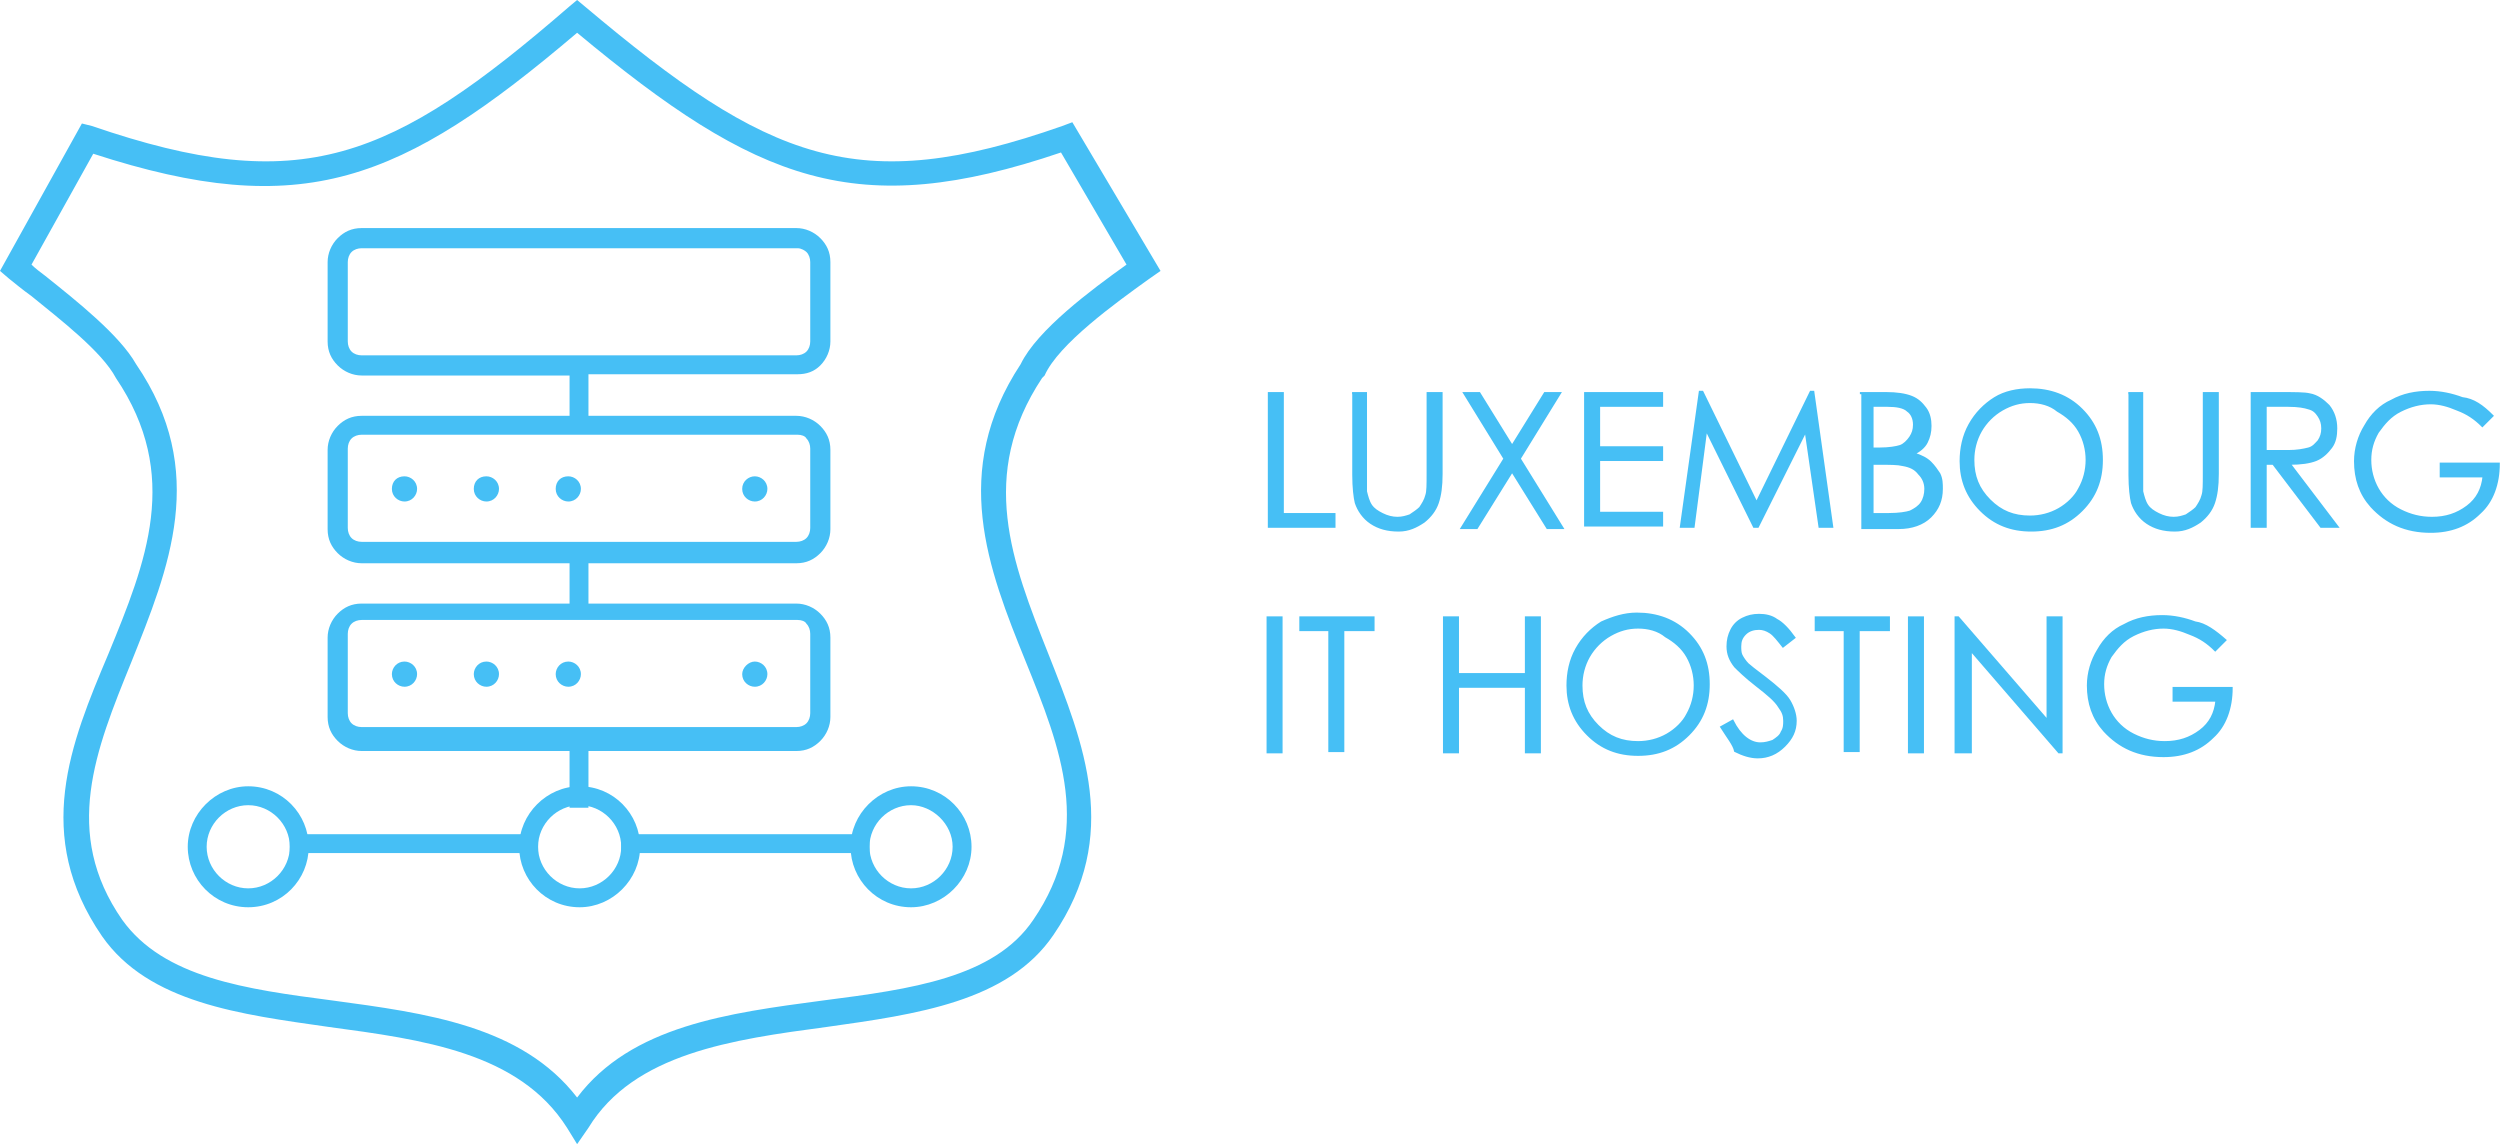 <?xml version="1.0" encoding="utf-8"?>
<!-- Generator: Adobe Illustrator 27.9.1, SVG Export Plug-In . SVG Version: 6.00 Build 0)  -->
<svg version="1.1" id="Calque_1" xmlns="http://www.w3.org/2000/svg" xmlns:xlink="http://www.w3.org/1999/xlink" x="0px" y="0px"
     viewBox="0 0 198.4 90.8" style="enable-background:new 0 0 198.4 90.8;" xml:space="preserve">
<style type="text/css">
	.st0{stroke:#46BFF5;stroke-width:0.171;}
  path{fill:#46BFF5;}
	.st1{fill-rule:evenodd;clip-rule:evenodd;}
</style>
  <g>
	<g>
		<path class="st0" d="M100.7,31.2h1.1v9.6h4.1v1h-5.2V31.2z"/>
    <path class="st0" d="M107.3,31.2h1.1v6.4c0,0.8,0,1.2,0,1.4c0.1,0.4,0.2,0.8,0.4,1.1c0.2,0.3,0.5,0.5,0.9,0.7
			c0.4,0.2,0.8,0.3,1.2,0.3c0.4,0,0.7-0.1,1-0.2c0.3-0.2,0.6-0.4,0.8-0.6c0.2-0.3,0.4-0.6,0.5-1c0.1-0.3,0.1-0.8,0.1-1.7v-6.4h1.1
			v6.4c0,1-0.1,1.7-0.3,2.3c-0.2,0.6-0.6,1.1-1.1,1.5c-0.6,0.4-1.2,0.7-2,0.7c-0.9,0-1.6-0.2-2.2-0.6c-0.6-0.4-1-1-1.2-1.6
			c-0.1-0.4-0.2-1.2-0.2-2.2V31.2z"/>
    <path class="st0" d="M116.2,31.2h1.2l2.6,4.2l2.6-4.2h1.2l-3.2,5.2l3.4,5.5h-1.2l-2.8-4.5l-2.8,4.5H116l3.4-5.5L116.2,31.2z"/>
    <path class="st0" d="M125.8,31.2h6.1v1h-5v3.3h5v1h-5v4.2h5v1h-6.1V31.2z"/>
    <path class="st0" d="M133.4,41.8l1.5-10.7h0.2l4.3,8.8l4.3-8.8h0.2l1.5,10.7h-1l-1.1-7.6l-3.8,7.6h-0.3l-3.8-7.7l-1,7.7H133.4z"/>
    <path class="st0" d="M147.6,31.2h2.1c0.8,0,1.5,0.1,2,0.3c0.5,0.2,0.8,0.5,1.1,0.9c0.3,0.4,0.4,0.9,0.4,1.4c0,0.5-0.1,0.9-0.3,1.3
			c-0.2,0.4-0.6,0.7-1,0.9c0.6,0.2,1,0.4,1.3,0.7c0.3,0.3,0.5,0.6,0.7,0.9c0.2,0.4,0.2,0.8,0.2,1.2c0,0.9-0.3,1.6-0.9,2.2
			c-0.6,0.6-1.5,0.9-2.5,0.9h-2.9V31.2z M148.6,32.2v3.4h0.6c0.7,0,1.3-0.1,1.6-0.2c0.3-0.1,0.6-0.4,0.8-0.7c0.2-0.3,0.3-0.6,0.3-1
			c0-0.5-0.2-0.9-0.5-1.1c-0.3-0.3-0.9-0.4-1.6-0.4H148.6z M148.6,36.7v4.1h1.3c0.8,0,1.4-0.1,1.7-0.2c0.4-0.2,0.7-0.4,0.9-0.7
			c0.2-0.3,0.3-0.7,0.3-1.1c0-0.5-0.2-0.9-0.5-1.2c-0.3-0.4-0.7-0.6-1.3-0.7c-0.4-0.1-1-0.1-1.9-0.1H148.6z"/>
    <path class="st0" d="M161.1,30.9c1.6,0,3,0.5,4.1,1.6c1.1,1.1,1.6,2.4,1.6,4c0,1.6-0.5,2.9-1.6,4c-1.1,1.1-2.4,1.6-4,1.6
			c-1.6,0-2.9-0.5-4-1.6c-1.1-1.1-1.6-2.4-1.6-3.9c0-1,0.2-2,0.7-2.9c0.5-0.9,1.2-1.6,2-2.1C159.1,31.1,160.1,30.9,161.1,30.9z
			 M161.1,31.9c-0.8,0-1.5,0.2-2.2,0.6c-0.7,0.4-1.3,1-1.7,1.7c-0.4,0.7-0.6,1.5-0.6,2.3c0,1.3,0.4,2.3,1.3,3.2s1.9,1.3,3.2,1.3
			c0.8,0,1.6-0.2,2.3-0.6c0.7-0.4,1.3-1,1.6-1.6c0.4-0.7,0.6-1.5,0.6-2.3c0-0.8-0.2-1.6-0.6-2.3s-1-1.2-1.7-1.6
			C162.7,32.1,161.9,31.9,161.1,31.9z"/>
    <path class="st0" d="M168.9,31.2h1.1v6.4c0,0.8,0,1.2,0,1.4c0.1,0.4,0.2,0.8,0.4,1.1c0.2,0.3,0.5,0.5,0.9,0.7
			c0.4,0.2,0.8,0.3,1.2,0.3c0.4,0,0.7-0.1,1-0.2c0.3-0.2,0.6-0.4,0.8-0.6c0.2-0.3,0.4-0.6,0.5-1c0.1-0.3,0.1-0.8,0.1-1.7v-6.4h1.1
			v6.4c0,1-0.1,1.7-0.3,2.3c-0.2,0.6-0.6,1.1-1.1,1.5c-0.6,0.4-1.2,0.7-2,0.7c-0.9,0-1.6-0.2-2.2-0.6c-0.6-0.4-1-1-1.2-1.6
			c-0.1-0.4-0.2-1.2-0.2-2.2V31.2z"/>
    <path class="st0" d="M178.8,31.2h2.1c1.2,0,2,0,2.4,0.1c0.6,0.1,1.1,0.5,1.5,0.9c0.4,0.5,0.6,1.1,0.6,1.8c0,0.6-0.1,1.1-0.4,1.5
			c-0.3,0.4-0.7,0.8-1.2,1s-1.2,0.3-2.1,0.3l3.8,5h-1.3l-3.8-5h-0.6v5h-1.1V31.2z M179.8,32.2v3.6l1.8,0c0.7,0,1.2-0.1,1.6-0.2
			s0.6-0.4,0.8-0.6c0.2-0.3,0.3-0.6,0.3-1c0-0.4-0.1-0.7-0.3-1c-0.2-0.3-0.4-0.5-0.8-0.6c-0.3-0.1-0.8-0.2-1.6-0.2H179.8z"/>
    <path class="st0" d="M197.8,33l-0.8,0.8c-0.6-0.6-1.2-1-2-1.3c-0.7-0.3-1.4-0.5-2.1-0.5c-0.8,0-1.6,0.2-2.4,0.6
			c-0.8,0.4-1.3,1-1.8,1.7c-0.4,0.7-0.6,1.4-0.6,2.2c0,0.8,0.2,1.6,0.6,2.3c0.4,0.7,1,1.3,1.8,1.7c0.8,0.4,1.6,0.6,2.5,0.6
			c1.1,0,2-0.3,2.8-0.9c0.8-0.6,1.2-1.4,1.3-2.4h-3.4v-1h4.6c0,1.6-0.5,3-1.5,3.9c-1,1-2.3,1.5-3.9,1.5c-2,0-3.5-0.7-4.7-2
			c-0.9-1-1.3-2.2-1.3-3.6c0-1,0.3-2,0.8-2.8c0.5-0.9,1.2-1.6,2.1-2c0.9-0.5,1.9-0.7,3-0.7c0.9,0,1.8,0.2,2.6,0.5
			C196.3,31.7,197,32.2,197.8,33z"/>
    <path class="st0" d="M100.6,49h1.1v10.7h-1.1V49z"/>
    <path class="st0" d="M103.2,50v-1h5.8v1h-2.4v9.6h-1.1V50H103.2z"/>
    <path class="st0" d="M114.6,49h1.1v4.5h5.4V49h1.1v10.7h-1.1v-5.2h-5.4v5.2h-1.1V49z"/>
    <path class="st0" d="M129.9,48.7c1.6,0,3,0.5,4.1,1.6c1.1,1.1,1.6,2.4,1.6,4c0,1.6-0.5,2.9-1.6,4c-1.1,1.1-2.4,1.6-4,1.6
			c-1.6,0-2.9-0.5-4-1.6c-1.1-1.1-1.6-2.4-1.6-3.9c0-1,0.2-2,0.7-2.9c0.5-0.9,1.2-1.6,2-2.1C128,49,128.9,48.7,129.9,48.7z
			 M130,49.8c-0.8,0-1.5,0.2-2.2,0.6c-0.7,0.4-1.3,1-1.7,1.7c-0.4,0.7-0.6,1.5-0.6,2.3c0,1.3,0.4,2.3,1.3,3.2
			c0.9,0.9,1.9,1.3,3.2,1.3c0.8,0,1.6-0.2,2.3-0.6c0.7-0.4,1.3-1,1.6-1.6c0.4-0.7,0.6-1.5,0.6-2.3c0-0.8-0.2-1.6-0.6-2.3
			c-0.4-0.7-1-1.2-1.7-1.6C131.6,50,130.8,49.8,130,49.8z"/>
    <path class="st0" d="M136.6,57.7l0.9-0.5c0.6,1.2,1.4,1.8,2.2,1.8c0.4,0,0.7-0.1,1-0.2c0.3-0.2,0.6-0.4,0.7-0.7
			c0.2-0.3,0.2-0.6,0.2-0.9c0-0.4-0.1-0.7-0.4-1.1c-0.3-0.5-0.9-1-1.8-1.7c-0.9-0.7-1.4-1.2-1.7-1.5c-0.4-0.5-0.6-1-0.6-1.6
			c0-0.5,0.1-0.9,0.3-1.3c0.2-0.4,0.5-0.7,0.9-0.9c0.4-0.2,0.8-0.3,1.3-0.3c0.5,0,1,0.1,1.4,0.4c0.4,0.2,0.9,0.7,1.4,1.4l-0.9,0.7
			c-0.4-0.5-0.7-0.9-1-1.1c-0.3-0.2-0.6-0.3-0.9-0.3c-0.4,0-0.8,0.1-1.1,0.4c-0.3,0.3-0.4,0.6-0.4,1c0,0.2,0,0.5,0.1,0.7
			c0.1,0.2,0.3,0.5,0.5,0.7c0.1,0.1,0.6,0.5,1.4,1.1c0.9,0.7,1.6,1.3,1.9,1.8c0.3,0.5,0.5,1.1,0.5,1.6c0,0.8-0.3,1.4-0.9,2
			s-1.3,0.9-2.1,0.9c-0.6,0-1.2-0.2-1.8-0.5C137.6,59.1,137.1,58.5,136.6,57.7z"/>
    <path class="st0" d="M144.1,50v-1h5.8v1h-2.4v9.6h-1.1V50H144.1z"/>
    <path class="st0" d="M151.5,49h1.1v10.7h-1.1V49z"/>
    <path class="st0" d="M155.2,59.7V49h0.2l7.1,8.2V49h1.1v10.7h-0.2l-7-8.1v8.1H155.2z"/>
    <path class="st0" d="M176.6,50.8l-0.8,0.8c-0.6-0.6-1.2-1-2-1.3c-0.7-0.3-1.4-0.5-2.1-0.5c-0.8,0-1.6,0.2-2.4,0.6
			c-0.8,0.4-1.3,1-1.8,1.7c-0.4,0.7-0.6,1.4-0.6,2.2c0,0.8,0.2,1.6,0.6,2.3c0.4,0.7,1,1.3,1.8,1.7c0.8,0.4,1.6,0.6,2.5,0.6
			c1.1,0,2-0.3,2.8-0.9c0.8-0.6,1.2-1.4,1.3-2.4h-3.4v-1h4.6c0,1.6-0.5,3-1.5,3.9c-1,1-2.3,1.5-3.9,1.5c-2,0-3.5-0.7-4.7-2
			c-0.9-1-1.3-2.2-1.3-3.6c0-1,0.3-2,0.8-2.8c0.5-0.9,1.2-1.6,2.1-2c0.9-0.5,1.9-0.7,3-0.7c0.9,0,1.8,0.2,2.6,0.5
			C175,49.5,175.8,50.1,176.6,50.8z"/>
	</g>
    <g>
		<g>
			<path d="M19.7,72c-2.7,0-4.8-2.2-4.8-4.8s2.2-4.8,4.8-4.8c2.7,0,4.8,2.2,4.8,4.8S22.4,72,19.7,72z M19.7,63.9
				c-1.8,0-3.3,1.5-3.3,3.3s1.5,3.3,3.3,3.3c1.8,0,3.3-1.5,3.3-3.3S21.5,63.9,19.7,63.9z"/>
      <g>
				<g>
					<path class="st1" d="M63.3,19.7H28.7c-0.3,0-0.6,0.1-0.8,0.3l0,0c-0.2,0.2-0.3,0.5-0.3,0.8v6.3c0,0.3,0.1,0.6,0.3,0.8
						c0.2,0.2,0.5,0.3,0.8,0.3h34.5c0.3,0,0.6-0.1,0.8-0.3l0,0c0.2-0.2,0.3-0.5,0.3-0.8v-6.3c0-0.3-0.1-0.6-0.3-0.8
						C63.9,19.9,63.6,19.7,63.3,19.7L63.3,19.7z M63.3,34.5H28.7c-0.3,0-0.6,0.1-0.8,0.3c-0.2,0.2-0.3,0.5-0.3,0.8v6.3
						c0,0.3,0.1,0.6,0.3,0.8c0.2,0.2,0.5,0.3,0.8,0.3h34.5c0.3,0,0.6-0.1,0.8-0.3l0,0c0.2-0.2,0.3-0.5,0.3-0.8v-6.3
						c0-0.3-0.1-0.6-0.3-0.8l0,0C63.9,34.6,63.6,34.5,63.3,34.5L63.3,34.5L63.3,34.5z M63.3,49.2H28.7c-0.3,0-0.6,0.1-0.8,0.3
						c-0.2,0.2-0.3,0.5-0.3,0.8v6.3c0,0.3,0.1,0.6,0.3,0.8c0.2,0.2,0.5,0.3,0.8,0.3h34.5c0.3,0,0.6-0.1,0.8-0.3l0,0
						c0.2-0.2,0.3-0.5,0.3-0.8v-6.3c0-0.3-0.1-0.6-0.3-0.8l0,0C63.9,49.3,63.6,49.2,63.3,49.2L63.3,49.2L63.3,49.2z M49.3,66.2H69
						v1.5H49.3V66.2L49.3,66.2z M23,66.2h19.7v1.5H23V66.2L23,66.2z M46.7,29.8V33h16.5c0.7,0,1.4,0.3,1.9,0.8l0,0
						c0.5,0.5,0.8,1.1,0.8,1.9v6.3c0,0.7-0.3,1.4-0.8,1.9v0c-0.5,0.5-1.1,0.8-1.9,0.8H46.7v3.2h16.5c0.7,0,1.4,0.3,1.9,0.8l0,0
						c0.5,0.5,0.8,1.1,0.8,1.9v6.3c0,0.7-0.3,1.4-0.8,1.9v0c-0.5,0.5-1.1,0.8-1.9,0.8H46.7v4.5h-1.5v-4.5H28.7
						c-0.7,0-1.4-0.3-1.9-0.8c-0.5-0.5-0.8-1.1-0.8-1.9v-6.3c0-0.7,0.3-1.4,0.8-1.9c0.5-0.5,1.1-0.8,1.9-0.8h16.5v-3.2H28.7
						c-0.7,0-1.4-0.3-1.9-0.8c-0.5-0.5-0.8-1.1-0.8-1.9v-6.3c0-0.7,0.3-1.4,0.8-1.9c0.5-0.5,1.1-0.8,1.9-0.8h16.5v-3.2H28.7
						c-0.7,0-1.4-0.3-1.9-0.8l0,0c-0.5-0.5-0.8-1.1-0.8-1.9v-6.3c0-0.7,0.3-1.4,0.8-1.9l0,0c0.5-0.5,1.1-0.8,1.9-0.8h34.5
						c0.7,0,1.4,0.3,1.9,0.8l0,0c0.5,0.5,0.8,1.1,0.8,1.9v6.3c0,0.7-0.3,1.4-0.8,1.9l0,0c-0.5,0.5-1.1,0.7-1.8,0.7H46.7L46.7,29.8z"
          />
          <path class="st1" d="M38.6,37.8c0.5,0,1,0.4,1,1c0,0.5-0.4,1-1,1c-0.5,0-1-0.4-1-1C37.6,38.2,38,37.8,38.6,37.8L38.6,37.8z
						 M45.1,37.8c0.5,0,1,0.4,1,1c0,0.5-0.4,1-1,1c-0.5,0-1-0.4-1-1C44.1,38.2,44.5,37.8,45.1,37.8L45.1,37.8L45.1,37.8z M59.9,37.8
						c0.5,0,1,0.4,1,1c0,0.5-0.4,1-1,1c-0.5,0-1-0.4-1-1C58.9,38.2,59.4,37.8,59.9,37.8L59.9,37.8L59.9,37.8z M32.1,37.8
						c0.5,0,1,0.4,1,1c0,0.5-0.4,1-1,1c-0.5,0-1-0.4-1-1C31.1,38.2,31.5,37.8,32.1,37.8L32.1,37.8z"/>
          <path class="st1" d="M38.6,52.5c0.5,0,1,0.4,1,1c0,0.5-0.4,1-1,1c-0.5,0-1-0.4-1-1C37.6,53,38,52.5,38.6,52.5L38.6,52.5z
						 M45.1,52.5c0.5,0,1,0.4,1,1c0,0.5-0.4,1-1,1c-0.5,0-1-0.4-1-1C44.1,53,44.5,52.5,45.1,52.5L45.1,52.5L45.1,52.5z M59.9,52.5
						c0.5,0,1,0.4,1,1c0,0.5-0.4,1-1,1c-0.5,0-1-0.4-1-1C58.9,53,59.4,52.5,59.9,52.5L59.9,52.5L59.9,52.5z M32.1,52.5
						c0.5,0,1,0.4,1,1c0,0.5-0.4,1-1,1c-0.5,0-1-0.4-1-1C31.1,53,31.5,52.5,32.1,52.5L32.1,52.5z"/>
				</g>
        <path d="M46,72c-2.7,0-4.8-2.2-4.8-4.8s2.2-4.8,4.8-4.8c2.7,0,4.8,2.2,4.8,4.8S48.6,72,46,72z M46,63.9c-1.8,0-3.3,1.5-3.3,3.3
					s1.5,3.3,3.3,3.3c1.8,0,3.3-1.5,3.3-3.3S47.8,63.9,46,63.9z"/>
			</g>
      <path d="M72.3,72c-2.7,0-4.8-2.2-4.8-4.8s2.2-4.8,4.8-4.8c2.7,0,4.8,2.2,4.8,4.8S74.9,72,72.3,72z M72.3,63.9
				c-1.8,0-3.3,1.5-3.3,3.3s1.5,3.3,3.3,3.3c1.8,0,3.3-1.5,3.3-3.3S74,63.9,72.3,63.9z"/>
		</g>
      <path d="M45.8,90.8L45,89.5c-3.8-6-11.5-7-18.9-8c-7-1-14.3-1.9-18-7.2C2.6,66.3,5.6,59,8.6,51.9c3-7.3,5.8-14.2,0.6-21.9
			c-1.1-2.1-4.5-4.7-6.7-6.5c-0.7-0.5-1.3-1-1.8-1.4L0,21.5L6.5,9.8L7.3,10c16.6,5.7,23.7,2.8,37.9-9.5L45.8,0l0.6,0.5
			C61,12.8,68.1,15.7,84.3,10l0.8-0.3l7,11.8l-1,0.7c-2.5,1.8-7.1,5.1-8.2,7.6L82.7,30c-5.1,7.7-2.4,14.6,0.5,21.9
			C86,59,89,66.3,83.6,74.2c-3.6,5.3-10.9,6.3-18,7.3c-7.5,1-15.3,2.1-18.9,8L45.8,90.8z M2.5,21c0.3,0.3,0.7,0.6,1.1,0.9
			c2.5,2,5.9,4.7,7.2,7c5.8,8.5,2.6,16.2-0.4,23.7c-2.8,6.9-5.5,13.5-0.7,20.4c3.3,4.6,9.8,5.5,16.7,6.4c7.4,1,15,2,19.4,7.7
			c4.3-5.7,12-6.7,19.5-7.7c7-0.9,13.6-1.8,16.7-6.4c4.8-7,2.2-13.6-0.6-20.5c-3-7.4-6-15.1-0.4-23.6c1.3-2.7,5.6-5.9,8.4-7.9
			l-5.2-8.9C68,17.6,60.1,14.5,45.8,2.6c-14,11.9-21.8,15-38.4,9.6L2.5,21z"/>
	</g>
</g>
</svg>
